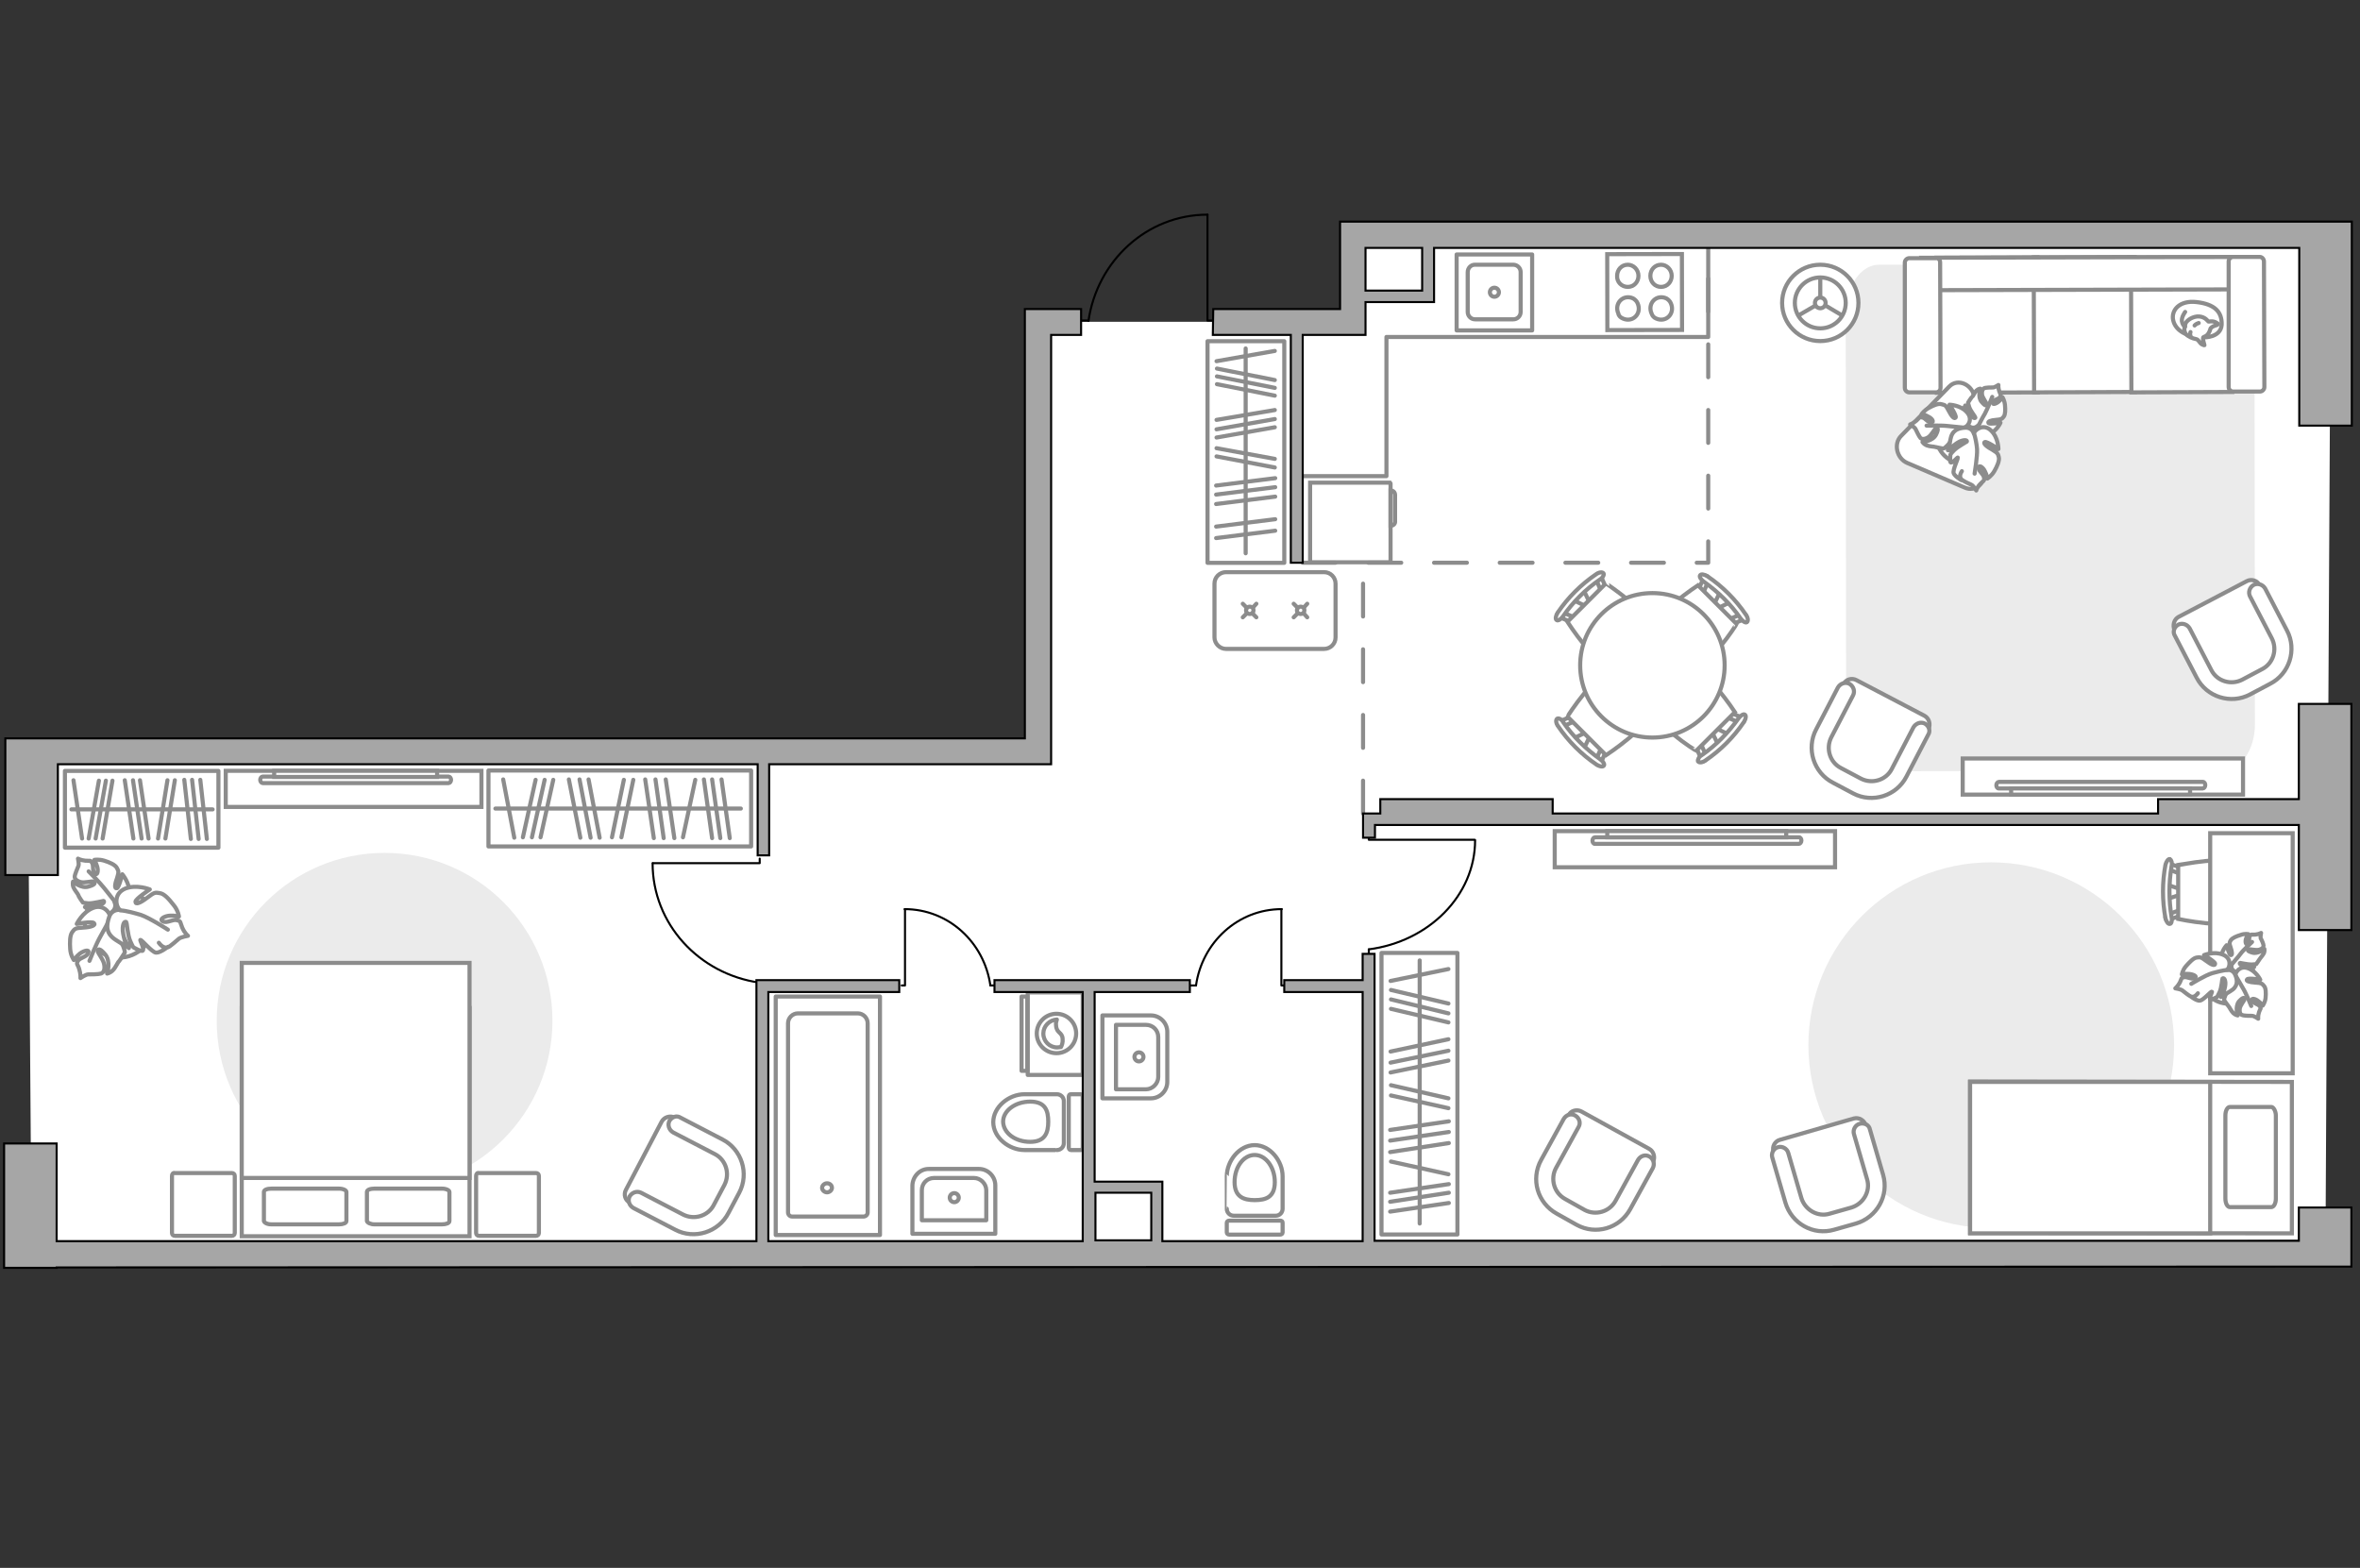 <?xml version="1.0" encoding="utf-8"?>
<!-- Generator: Adobe Illustrator 28.0.0, SVG Export Plug-In . SVG Version: 6.00 Build 0)  -->
<svg version="1.1" xmlns="http://www.w3.org/2000/svg" xmlns:xlink="http://www.w3.org/1999/xlink" x="0px" y="0px"
	 viewBox="0 0 575 382" style="enable-background:new 0 0 575 382;" xml:space="preserve">
<rect x="0" y="0" width="575" height="382" fill="#333333" stroke="none"/>
<style type="text/css">
	.st0{fill:#FFFFFF;}
	.st1{display:none;}
	.st2{display:inline;fill:none;stroke:#8C8C8C;stroke-linecap:round;stroke-linejoin:round;stroke-miterlimit:10;}
	.st3{fill:none;stroke:#000000;stroke-width:0.5;stroke-linecap:round;stroke-linejoin:round;stroke-miterlimit:10;}
	.st4{fill:none;stroke:#8C8C8C;stroke-linecap:round;stroke-linejoin:round;stroke-miterlimit:10;}
	.st5{fill:#FFFFFF;stroke:#8C8C8C;stroke-miterlimit:10;}
	.st6{fill:#FFFFFF;stroke:#8C8C8C;stroke-linecap:round;stroke-miterlimit:10;}
	.st7{fill:#EBEBEB;}
	.st8{fill:#FFFFFF;stroke:#8C8C8C;stroke-linecap:round;stroke-linejoin:round;stroke-miterlimit:10;}
	.st9{fill:none;stroke:#8C8C8C;stroke-linecap:round;stroke-linejoin:round;stroke-miterlimit:10;stroke-dasharray:8;}
	.st10{fill:#A6A6A6;stroke:#000000;stroke-width:0.5;stroke-miterlimit:10;}
</style>
<g id="bg_1_">
	<path class="st0" d="M298.1,78.4c0,0,29.8-1.5,30.5-0.4s1-6.2,1-6.2l18.4,0.3l0.3-14.3l219.6,0l-1.3,244.3L7.7,305.4L6.8,183.9
		l245.1-0.9l1-104.2l4-0.4L298.1,78.4z"/>
	<rect x="329.6" y="57.2" class="st0" width="27.7" height="20.9"/>
</g>
<g id="windows_1_" class="st1">
	<rect x="562.3" y="104.3" class="st2" width="8.4" height="22.8"/>
	<rect x="562.3" y="127.1" class="st2" width="8.4" height="43.2"/>
	<rect x="562.3" y="104.3" class="st2" width="4.2" height="22.8"/>
	<rect x="562.3" y="127.1" class="st2" width="4.2" height="43.2"/>
	<rect x="562.3" y="227.2" class="st2" width="8.4" height="22.8"/>
	<rect x="562.3" y="249.9" class="st2" width="8.4" height="43.5"/>
	<rect x="566.5" y="227.2" class="st2" width="4.2" height="22.8"/>
	<rect x="566.5" y="249.9" class="st2" width="4.2" height="43.5"/>
	<rect x="3.5" y="213.8" class="st2" width="8.4" height="22.8"/>
	<rect x="3.5" y="236.6" class="st2" width="8.4" height="41.2"/>
	<rect x="3.5" y="213.8" class="st2" width="4.2" height="22.8"/>
	<rect x="3.5" y="236.6" class="st2" width="4.2" height="41.2"/>
</g>
<g id="furniture_1_">
	<g id="Group_34_00000083069182584292166930000012117483221259652254_">
		<path id="Vector_158_00000097462407530029233370000016233524728564111543_" class="st3" d="M159.1,210.3h26v-1.1"/>
		<path id="Vector_159_00000058577437146246870960000009956873303249062842_" class="st3" d="M185,241.2v-1.8"/>
		<path id="Vector_160_00000067915933662197962610000013333710079276981897_" class="st3" d="M185,239.4c-14.7-2.1-26-14.3-26-29.1"
			/>
	</g>
	<g id="Group_34_00000005956249626211913830000001715326804416132756_">
		<path id="Vector_158_00000028300192047012415220000001253764748850127033_" class="st3" d="M359.3,204.6h-25.8l0-1"/>
		<path id="Vector_159_00000131347852874236114160000005002760354277502605_" class="st3" d="M333.5,232.9v-1.6"/>
		<path id="Vector_160_00000015325552417799885010000014463694523668757128_" class="st3" d="M333.5,231.3
			c14.6-1.9,25.9-13.1,25.9-26.6"/>
	</g>
	<g id="Group_34_00000176765076878434184640000013796817066246686364_">
		<path id="Vector_158_00000178887720073598420300000015602628608376440749_" class="st3" d="M312.2,221.5v18.6h0.8"/>
		<path id="Vector_159_00000031175939405290039800000013223882901916150925_" class="st3" d="M290.1,240.1h1.3"/>
		<path id="Vector_160_00000143606101405503265150000002373361171231564701_" class="st3" d="M291.4,240.1
			c1.5-10.5,10.2-18.6,20.9-18.6"/>
	</g>
	<g id="Group_34_00000001628876476655727290000008243719995713025925_">
		<path id="Vector_158_00000050629850237560609260000015895516086389461428_" class="st3" d="M220.5,221.5l0,18.6h-0.8"/>
		<path id="Vector_159_00000005962822600338755970000003044775302834065577_" class="st3" d="M242.6,240.1h-1.3"/>
		<path id="Vector_160_00000134951004644233882330000015730810253656779441_" class="st3" d="M241.3,240.1
			c-1.5-10.5-10.2-18.6-20.9-18.6"/>
	</g>
	<g>
		
			<rect x="276.5" y="100.8" transform="matrix(6.123234e-17 -1 1 6.123234e-17 193.409 413.629)" class="st4" width="54" height="18.7"/>
		<line class="st4" x1="296.3" y1="122.8" x2="310.7" y2="121"/>
		<line class="st4" x1="296.3" y1="128.3" x2="310.7" y2="126.5"/>
		<line class="st4" x1="296.3" y1="131.1" x2="310.7" y2="129.3"/>
		<line class="st4" x1="296.3" y1="120.5" x2="310.7" y2="118.7"/>
		<line class="st4" x1="296.5" y1="93.6" x2="310.6" y2="96.4"/>
		<line class="st4" x1="296.5" y1="91.7" x2="310.6" y2="94.5"/>
		<line class="st4" x1="296.5" y1="89.8" x2="310.6" y2="92.6"/>
		<line class="st4" x1="296.3" y1="118.3" x2="310.7" y2="116.5"/>
		<line class="st4" x1="296.4" y1="111.2" x2="310.6" y2="113.9"/>
		<line class="st4" x1="296.4" y1="109.2" x2="310.6" y2="111.8"/>
		<line class="st4" x1="296.4" y1="106.6" x2="310.6" y2="104.1"/>
		<line class="st4" x1="296.4" y1="102.3" x2="310.6" y2="99.9"/>
		<line class="st4" x1="296.4" y1="88" x2="310.6" y2="85.5"/>
		<line class="st4" x1="296.4" y1="104.6" x2="310.6" y2="102.1"/>
		<line class="st4" x1="303.5" y1="134.8" x2="303.5" y2="84.9"/>
	</g>
	<g>
		
			<rect x="311.6" y="257.2" transform="matrix(6.123234e-17 -1 1 6.123234e-17 79.392 612.372)" class="st4" width="68.6" height="18.5"/>
		<line class="st4" x1="338.7" y1="280.7" x2="353" y2="278.5"/>
		<line class="st4" x1="338.7" y1="290.6" x2="353" y2="288.5"/>
		<line class="st4" x1="338.7" y1="292.8" x2="353" y2="290.6"/>
		<line class="st4" x1="338.7" y1="295.2" x2="353" y2="293.1"/>
		<line class="st4" x1="338.7" y1="277.9" x2="353" y2="275.8"/>
		<line class="st4" x1="338.9" y1="245.8" x2="352.9" y2="249.1"/>
		<line class="st4" x1="338.9" y1="243.5" x2="352.9" y2="246.9"/>
		<line class="st4" x1="338.9" y1="241.2" x2="352.9" y2="244.5"/>
		<line class="st4" x1="338.7" y1="275.3" x2="353" y2="273.2"/>
		<line class="st4" x1="338.9" y1="266.9" x2="352.9" y2="270"/>
		<line class="st4" x1="338.9" y1="283" x2="352.9" y2="286.1"/>
		<line class="st4" x1="338.9" y1="264.4" x2="352.9" y2="267.6"/>
		<line class="st4" x1="338.8" y1="261.3" x2="352.9" y2="258.4"/>
		<line class="st4" x1="338.8" y1="256.2" x2="352.9" y2="253.2"/>
		<line class="st4" x1="338.8" y1="239" x2="352.9" y2="236.1"/>
		<line class="st4" x1="338.8" y1="258.9" x2="352.9" y2="256"/>
		<line class="st4" x1="345.9" y1="298.1" x2="345.9" y2="234"/>
	</g>
	<g>
		
			<rect x="119" y="187.8" transform="matrix(-1 -1.224647e-16 1.224647e-16 -1 302.01 394.025)" class="st4" width="64" height="18.5"/>
		<line class="st4" x1="164.3" y1="204.2" x2="162.2" y2="189.9"/>
		<line class="st4" x1="173.5" y1="204.2" x2="171.5" y2="189.9"/>
		<line class="st4" x1="175.5" y1="204.2" x2="173.5" y2="189.9"/>
		<line class="st4" x1="177.8" y1="204.2" x2="175.8" y2="189.9"/>
		<line class="st4" x1="161.7" y1="204.2" x2="159.7" y2="189.9"/>
		<line class="st4" x1="131.7" y1="204" x2="134.8" y2="190"/>
		<line class="st4" x1="129.6" y1="204" x2="132.7" y2="190"/>
		<line class="st4" x1="127.4" y1="204" x2="130.5" y2="190"/>
		<line class="st4" x1="159.3" y1="204.2" x2="157.2" y2="189.9"/>
		<line class="st4" x1="151.4" y1="204" x2="154.3" y2="190"/>
		<line class="st4" x1="166.4" y1="204" x2="169.4" y2="190"/>
		<line class="st4" x1="149.1" y1="204" x2="152" y2="190"/>
		<line class="st4" x1="146.1" y1="204.1" x2="143.4" y2="189.9"/>
		<line class="st4" x1="141.4" y1="204.1" x2="138.6" y2="189.9"/>
		<line class="st4" x1="125.3" y1="204.1" x2="122.6" y2="189.9"/>
		<line class="st4" x1="143.9" y1="204.1" x2="141.2" y2="189.9"/>
		<line class="st4" x1="180.5" y1="197" x2="120.7" y2="197"/>
	</g>
	<g>
		
			<rect x="15.8" y="187.9" transform="matrix(-1 1.166324e-10 -1.166324e-10 -1 69.019 394.423)" class="st4" width="37.4" height="18.7"/>
		<line class="st4" x1="50.4" y1="204.4" x2="48.8" y2="190"/>
		<line class="st4" x1="48.4" y1="204.4" x2="46.8" y2="190"/>
		<line class="st4" x1="25" y1="204.3" x2="27.4" y2="190.2"/>
		<line class="st4" x1="23.3" y1="204.3" x2="25.8" y2="190.2"/>
		<line class="st4" x1="21.6" y1="204.3" x2="24.1" y2="190.2"/>
		<line class="st4" x1="46.5" y1="204.4" x2="44.9" y2="190"/>
		<line class="st4" x1="40.3" y1="204.3" x2="42.6" y2="190.1"/>
		<line class="st4" x1="38.5" y1="204.3" x2="40.8" y2="190.1"/>
		<line class="st4" x1="36.2" y1="204.3" x2="34.1" y2="190.1"/>
		<line class="st4" x1="32.5" y1="204.3" x2="30.4" y2="190.1"/>
		<line class="st4" x1="20" y1="204.3" x2="17.9" y2="190.1"/>
		<line class="st4" x1="34.5" y1="204.3" x2="32.4" y2="190.1"/>
		<line class="st4" x1="51.8" y1="197.2" x2="17.4" y2="197.2"/>
	</g>
	<g>
		<path class="st5" d="M295.9,155.3v-13.1c0-1.6,1.3-2.8,2.8-2.8h23.9c1.6,0,2.8,1.3,2.8,2.8v13.1c0,1.6-1.3,2.8-2.8,2.8h-23.9
			C297.2,158.1,295.9,156.8,295.9,155.3z"/>
		<g>
			<g>
				<line class="st6" x1="318.5" y1="147.1" x2="317.6" y2="148.1"/>
				<circle class="st6" cx="316.9" cy="148.7" r="0.9"/>
				<line class="st6" x1="316.2" y1="149.4" x2="315.2" y2="150.4"/>
				<line class="st6" x1="315.2" y1="147.1" x2="316.2" y2="148.1"/>
				<line class="st6" x1="317.6" y1="149.4" x2="318.5" y2="150.4"/>
			</g>
			<g>
				<line class="st6" x1="306.1" y1="147.1" x2="305.2" y2="148.1"/>
				<circle class="st6" cx="304.5" cy="148.7" r="0.9"/>
				<line class="st6" x1="303.8" y1="149.4" x2="302.8" y2="150.4"/>
				<line class="st6" x1="302.8" y1="147.1" x2="303.8" y2="148.1"/>
				<line class="st6" x1="305.1" y1="149.4" x2="306.1" y2="150.4"/>
			</g>
		</g>
	</g>
	<path id="Vector_84_00000172403898228572568300000002920387663241222296_" class="st7" d="M457.7,64.5l83.6-0.1c4.4,0,8,5,8,11.3
		l0.1,100.8c0,6.3-3.6,11.3-8,11.3l-83.6,0.1c-4.4,0-8-5-8-11.3l-0.1-100.8C450,69.6,453.3,64.6,457.7,64.5z"/>
	<g>
		<circle class="st5" cx="443.5" cy="73.8" r="9.3"/>
		<circle class="st5" cx="443.5" cy="73.8" r="6.2"/>
		<circle class="st5" cx="443.5" cy="73.8" r="1.3"/>
		<path class="st5" d="M443.5,73.8"/>
		<line class="st5" x1="443.5" y1="72.5" x2="443.5" y2="67.6"/>
		<line class="st5" x1="444.7" y1="74.4" x2="448.9" y2="76.9"/>
		<line class="st5" x1="442.4" y1="74.4" x2="438.1" y2="76.9"/>
	</g>
	<g>
		<g>
			<path id="Vector_54_00000035498601987258300650000018150081871776173208_" class="st5" d="M471.8,62.8l24.6-0.1l0.1,32.9
				l-24.6,0.1L471.8,62.8z"/>
			<path id="Vector_55_00000011015984957287380620000009855815200314776712_" class="st5" d="M495.5,62.7l24.6-0.1l0.1,32.9
				l-24.6,0.1L495.5,62.7z"/>
			<path id="Vector_56_00000037656221931400359220000003124676612303712441_" class="st5" d="M519.2,62.7l24.6-0.1l0.1,32.9
				l-24.6,0.1L519.2,62.7z"/>
			<path id="Vector_57_00000061447177174289190010000015996299402007201949_" class="st5" d="M470.5,70.7l-2.3-7.9l79.1-0.2l0,7.9
				L470.5,70.7z"/>
			<path id="Vector_58_00000049913774387536598510000006585380016220328604_" class="st5" d="M472.7,63.9l0.1,30.6
				c0,0.6-0.5,1.1-1.1,1.1l-6.5,0c-0.6,0-1.1-0.5-1.1-1.1L464.1,64c0-0.6,0.5-1.1,1.1-1.1l6.5,0C472.2,62.8,472.7,63.3,472.7,63.9z"
				/>
			<path id="Vector_59_00000083090114107800763550000005961073672003296432_" class="st5" d="M551.6,63.7l0.1,30.6
				c0,0.6-0.5,1.1-1.1,1.1l-6.5,0c-0.6,0-1.1-0.5-1.1-1.1L543,63.7c0-0.6,0.5-1.1,1.1-1.1l6.5,0C551.1,62.6,551.6,63.1,551.6,63.7z"
				/>
			<g>
				<path class="st8" d="M537,82.2c0,0,4.1,0.1,4.3-3.1c0.1-3.2-1.8-5-6.1-5.5c-4.3-0.5-6.3,2.1-5.7,4.5
					C530.1,80.6,532.9,82.2,537,82.2z"/>
				<path class="st8" d="M538.6,80c0,0,0.4-0.5,1.2-0.7c0.8-0.2,0.6-0.4,0.6-0.4s-0.7-0.7-1.8-0.6c-0.6,0.1-0.6,0-0.6,0
					s-0.7-1.1-2.2-1.2c-1.4-0.1-3,0.9-3.3,1.7c-0.3,0.8-0.5,1.9,0.1,2.6c0.5,0.6,1.7,1.1,2.4,1.2c0.7,0.1,0.9,1,1.5,1.3
					c0.6,0.3,0.6,0.2,0.6,0.2s-0.5-1.6-0.3-1.9C537.1,81.9,538,82.1,538.6,80z"/>
				<path class="st8" d="M534.7,79.3c0,0,0.3-0.4,1-0.6"/>
				<path class="st8" d="M533.7,80.9c0,0-0.2,0.5,0,0.9"/>
				<path class="st4" d="M532.4,79.6c0,0-0.6-0.2-0.8-1.4c-0.1-1,0.8-2.2,0.8-2.2"/>
			</g>
		</g>
	</g>
	<path id="Vector_00000085217354450853655250000009939344829480308100_" class="st7" d="M134.6,248.7c0-22.6-18.3-40.9-40.9-40.9
		s-40.9,18.3-40.9,40.9s18.3,40.9,40.9,40.9S134.6,271.2,134.6,248.7z"/>
	<g>
		<path id="Vector_93_00000116221201340879653410000013263724567038849174_" class="st5" d="M117.3,187.8l-62.3,0v8.8h62.3V187.8z"
			/>
		<g>
			<g>
				<path class="st5" d="M109.3,189.2c0.3,0,0.6,0.4,0.6,0.8c0,0.4-0.3,0.8-0.6,0.8l-45.3,0c-0.3,0-0.6-0.4-0.6-0.8s0.3-0.8,0.6-0.8
					L109.3,189.2z"/>
				<rect x="66.8" y="187.8" class="st5" width="39.7" height="1.5"/>
			</g>
		</g>
	</g>
	<g>
		<path id="Vector_37_00000127766482612706394040000002641978675949052842_" class="st5" d="M161.2,273.3l-8.7,16.6
			c-0.6,1.1-0.2,2.6,1,3.1l11.5,6.1c4.2,2.2,9.4,0.6,11.6-3.6l2.9-5.5c2.2-4.2,0.6-9.4-3.6-11.6l-11.5-6.1
			C163.2,271.7,161.8,272.2,161.2,273.3z"/>
		<path id="Vector_38_00000026131253456326353490000012772157621693128845_" class="st5" d="M163.1,273.1c-0.5,1-0.1,2.2,0.9,2.8
			l10.2,5.3c2.7,1.4,3.7,4.8,2.3,7.5l-2.6,4.9c-1.4,2.7-4.8,3.7-7.5,2.3l-10.2-5.3c-1-0.5-2.2-0.1-2.8,0.9c-0.5,1-0.1,2.2,0.9,2.8
			l10.2,5.3c4.7,2.5,10.6,0.6,13-4.1l2.6-4.9c2.5-4.7,0.6-10.6-4.1-13l-10.2-5.3C164.9,271.7,163.7,272.1,163.1,273.1z"/>
	</g>
	<g>
		<g>
			<path id="Vector_98_00000102518799180262080860000006167710180620126098_" class="st5" d="M114.4,245.6H58.9v55.6h55.5V245.6z"/>
			<path id="Vector_99_00000148628507715384494180000018299553164474704261_" class="st5" d="M58.9,234.6h55.5V287H65.5h-6.6v-7.1
				L58.9,234.6z"/>
			<path id="Vector_100_00000065797213216183698510000005596974622932554374_" class="st4" d="M91.2,298.3h16.5c1,0,1.8-0.3,1.8-0.8
				v-7.1c0-0.4-0.8-0.8-1.8-0.8H91.2c-1,0-1.8,0.3-1.8,0.8v7.1C89.5,297.9,90.3,298.3,91.2,298.3z"/>
			<path id="Vector_101_00000103952033127570244730000000007113071481120440_" class="st4" d="M66.1,298.3h16.5c1,0,1.8-0.3,1.8-0.8
				v-7.1c0-0.4-0.8-0.8-1.8-0.8H66.1c-1,0-1.8,0.3-1.8,0.8v7.1C64.4,297.9,65.1,298.3,66.1,298.3z"/>
		</g>
		<path id="Vector_5_00000040544941695386155890000012011948139218719370_" class="st8" d="M41.9,286.5v13.9c0,0.4,0.3,0.7,0.7,0.7
			h13.9c0.4,0,0.7-0.3,0.7-0.7v-13.9c0-0.4-0.3-0.7-0.7-0.7H42.6C42.2,285.7,41.9,286,41.9,286.5z"/>
		<path id="Vector_5_00000119807091884180128450000001892145176406846101_" class="st8" d="M116,286.5v13.9c0,0.4,0.3,0.7,0.7,0.7
			h13.9c0.4,0,0.7-0.3,0.7-0.7v-13.9c0-0.4-0.3-0.7-0.7-0.7h-13.9C116.3,285.7,116,286,116,286.5z"/>
	</g>
	<g>
		<path id="Vector_60_00000152231972373055168010000008371918380086749832_" class="st5" d="M25.1,217.6c-4.1,2.2-5.6,7.3-3.4,11.3
			c2.2,4.1,7.3,5.6,11.3,3.4c4.1-2.2,5.6-7.3,3.4-11.3C34.3,216.9,29.2,215.4,25.1,217.6z"/>
		<path class="st8" d="M27.9,219.8c0,0,0.7,1.3-0.6,2.4s-2.7,1.7-4.6,0.3c-1.9-1.4-2-1.5-2-1.5s2.5,0.1,3.7-0.5c1.2-0.5,1-1,0.8-1
			c-0.1,0-2.4,0.6-3.6,0.6c-1.2-0.1-1.4-0.2-1.4-0.2s-1.1-1.5-1.1-1.8c-0.1-0.3-0.9-1.2-1.2-1.9c-0.3-0.8-0.1-1.4-0.1-1.4
			s2,1.8,3.8,1.2c1.8-0.5,1.6-1,1.2-1.2c-0.4-0.2-2.2,0.4-3.2,0.1c-1-0.3-1.4-0.8-1.4-1.3c0-0.5,0.7-2.1,0.9-2.6
			c0.2-0.5-0.1-1.8-0.1-1.8s0.7,0.4,1.8,0.5c1.2,0.1,1.2-0.2,1.6,0.5c0.5,0.7,0,2,0.7,2.6c0.6,0.7,0.9-0.6,0.6-1.6
			c-0.3-1-0.7-1.7-0.7-1.7s1.1-0.2,2.4,0.2s2.7,1,3.1,1.8s0.5,0.9,0,2.5c-0.6,1.6-0.6,2.6,0,2.4c0.5-0.2,1.3-3.4,1.3-3.4
			s1.8,2.1,1.7,4.4C31.3,219.9,29,220.3,27.9,219.8z"/>
		<path class="st4" d="M21.6,212.3c0,0,2.7,2.7,3.8,4.1c0.7,0.9,2.1,2.6,2.6,3.3c0.8,1,1.3,2.3,1.4,3.6"/>
		<path class="st8" d="M26.9,223.9c0,0,1.1-1.3,2.8-0.5c1.7,0.9,3.1,2.1,2.4,4.8c-0.7,2.6-0.7,2.8-0.7,2.8s-1.1-2.7-2.2-3.7
			c-1.1-1-1.5-0.6-1.5-0.4c0,0.1,1.8,2.3,2.3,3.6s0.4,1.6,0.4,1.6s-1.2,1.9-1.4,2.1c-0.3,0.2-0.8,1.5-1.5,2.2
			c-0.7,0.7-1.4,0.8-1.4,0.8s1-3-0.5-4.7c-1.4-1.7-1.8-1.2-1.8-0.8c0,0.5,1.5,2.2,1.6,3.4c0.2,1.2-0.2,1.9-0.8,2.1
			c-0.6,0.2-2.5,0.2-3.1,0.2s-1.9,0.9-1.9,0.9s0.1-0.9-0.3-2.2c-0.4-1.3-0.8-1.1-0.3-2c0.5-0.8,2.1-0.9,2.5-1.9c0.4-1-1-0.6-2,0.1
			c-0.9,0.7-1.5,1.6-1.5,1.6s-0.8-1.1-0.9-2.7c-0.1-1.6-0.1-3.3,0.5-4.1c0.6-0.8,0.7-1,2.7-1.1c2-0.1,3.1-0.6,2.6-1.1
			c-0.5-0.5-4.2,0.2-4.2,0.2s1.4-2.9,4-3.9C25.3,220.2,27,222.5,26.9,223.9z"/>
		<path class="st4" d="M21.8,234.1c0,0,1.6-4.1,2.7-6c0.7-1.2,1.9-3.5,2.4-4.4c0.7-1.3,1.9-2.4,3.2-3.2"/>
		<g>
			<path class="st8" d="M38.7,229.7c0.8,1.1,1.6,1.3,2.2,1.1c0.6-0.2,2.2-1.7,2.7-2.1s2.2-0.7,2.2-0.7s-0.8-0.6-1.4-2
				c-0.6-1.4-0.2-1.5-1.3-1.8c-1-0.3-2.4,0.8-3.4,0.3c-1-0.5,0.3-1.3,1.6-1.4c1.3-0.1,2.3,0.2,2.3,0.2s-0.2-1.5-1.3-2.8
				c-1.1-1.4-2.3-2.8-3.4-2.9c-1.1-0.2-1.3-0.2-3,1.1c-1.7,1.3-2.9,1.8-2.9,1c0-0.7,3.5-3,3.5-3s-3.2-1.3-6-0.2
				c-2.8,1.2-2.4,4.2-1.3,5.2c0,0-1.9-0.3-2.6,1.7c-0.7,2-0.9,4,1.6,5.6c2.5,1.6,2.7,1.7,2.7,1.7s-1.1-2.9-1-4.6
				c0.1-1.7,0.8-1.6,0.9-1.4c0.1,0.1,0.3,3.1,0.9,4.5c0.6,1.4,0.8,1.6,0.8,1.6s2,1.2,2.3,0.8c0.4-0.5-0.8-2.6-0.6-2.6
				c0.4,0,2.8,3,3.8,3.1c1,0.1,2.9-1.4,2.9-1.4"/>
			<path class="st4" d="M40.9,226.5c0,0-4.5-2.9-6.6-3.6c-1.4-0.4-3.4-1-5-1.1"/>
		</g>
	</g>
	<g>
		<path id="Vector_93_00000117639798826210476780000004931576549770589066_" class="st5" d="M478.2,193.6h68.3v-8.8l-68.3,0V193.6z"
			/>
		<g>
			<g>
				<path class="st5" d="M487,192.1c-0.4,0-0.6-0.4-0.6-0.8c0-0.4,0.3-0.8,0.6-0.8l49.7,0c0.4,0,0.6,0.4,0.6,0.8
					c0,0.4-0.3,0.8-0.6,0.8L487,192.1z"/>
				<rect x="490" y="192.1" class="st5" width="43.6" height="1.5"/>
			</g>
		</g>
	</g>
	<g>
		<g id="Group_2_00000008868671810149512620000015202959117996969638_">
			<g id="Group_3_00000175296905666480490420000008636728567195051709_">
				<path id="Vector_10_00000042705470624136478430000007111068475363020957_" class="st5" d="M421.6,146.7l-3.5,1.7l-0.7-0.7
					l1.7-3.5L421.6,146.7z"/>
			</g>
			<g id="Group_4_00000124136968169589426450000011293156134530984107_">
				<path id="Vector_11_00000165939925043878571870000009483208818236137609_" class="st5" d="M414.1,144.3
					c-0.2-0.2-0.3-0.6-0.2-0.8l1.3-3c0.1-0.3,0.5-0.3,0.8-0.1c0.3,0.2,0.5,0.7,0.4,0.8l-1.3,3c-0.1,0.3-0.5,0.3-0.8,0.1
					C414.1,144.4,414.1,144.3,414.1,144.3z"/>
			</g>
			<g id="Group_5_00000019647514220117566450000015656920536575471287_">
				<path id="Vector_12_00000079474474063953889350000017447864340797530524_" class="st5" d="M421.5,151.7
					c-0.1-0.1-0.1-0.1-0.1-0.1c-0.2-0.3-0.2-0.7,0.1-0.8l3-1.3c0.3-0.1,0.7,0.1,0.9,0.4c0.2,0.3,0.2,0.7-0.1,0.8l-3,1.3
					C422.1,152.1,421.8,152,421.5,151.7z"/>
			</g>
			<path id="Vector_13_00000140693568684826604350000001946167845508431010_" class="st5" d="M412.1,163.1c-3.3,0-9.4-6.1-9.4-9.4
				c0-3.9,11-11.1,11-11.1l9.4,9.4C423.2,152.1,416,163.1,412.1,163.1z"/>
			<path id="Vector_14_00000027573550017320166680000000610427576782582149_" class="st5" d="M424.1,150.7c-2.4-3.5-5.5-6.5-9-9
				c-0.7-0.5-1.1-1.2-0.9-1.5c0.2-0.4,1-0.3,1.8,0.2c3.7,2.5,6.9,5.7,9.4,9.4c0.5,0.7,0.6,1.5,0.2,1.8
				C425.3,151.8,424.6,151.4,424.1,150.7z"/>
		</g>
		<g id="Group_2_00000176748807934219598910000012672790717004060588_">
			<g id="Group_3_00000133500694674087040440000015071861175926925704_">
				<path id="Vector_10_00000027585036561951422740000015901438602721305734_" class="st5" d="M383.4,179.9l3.5-1.7l0.7,0.7
					l-1.7,3.5L383.4,179.9z"/>
			</g>
			<g id="Group_4_00000173126906760209089490000008999324680950142393_">
				<path id="Vector_11_00000091699185273330960740000010817356475149470105_" class="st5" d="M391,182.4c0.2,0.2,0.3,0.6,0.2,0.8
					l-1.3,3c-0.1,0.3-0.5,0.3-0.8,0.1c-0.3-0.2-0.5-0.7-0.4-0.8l1.3-3c0.1-0.3,0.5-0.3,0.8-0.1C390.9,182.3,390.9,182.3,391,182.4z"
					/>
			</g>
			<g id="Group_5_00000054967305259779999920000003065233419845439660_">
				<path id="Vector_12_00000073001738243585335250000014014693242486946189_" class="st5" d="M383.5,174.9c0.1,0.1,0.1,0.1,0.1,0.1
					c0.2,0.3,0.2,0.7-0.1,0.8l-3,1.3c-0.3,0.1-0.7-0.1-0.9-0.4c-0.2-0.3-0.2-0.7,0.1-0.8l3-1.3C382.9,174.6,383.3,174.7,383.5,174.9
					z"/>
			</g>
			<path id="Vector_13_00000003086538025731141020000001137047525407766422_" class="st5" d="M392.9,163.5c3.3,0,9.4,6.1,9.4,9.4
				c0,3.9-11,11.1-11,11.1l-9.4-9.4C381.9,174.5,389,163.5,392.9,163.5z"/>
			<path id="Vector_14_00000047740025206719934780000002411363984848688271_" class="st5" d="M380.9,176c2.4,3.5,5.5,6.5,9,9
				c0.7,0.5,1.1,1.2,0.9,1.5c-0.2,0.4-1,0.3-1.8-0.2c-3.7-2.5-6.9-5.7-9.4-9.4c-0.5-0.7-0.6-1.5-0.2-1.8
				C379.7,174.9,380.5,175.2,380.9,176z"/>
		</g>
		<g id="Group_2_00000131363099290215414370000009963178579532928679_">
			<g id="Group_3_00000057138743338081666740000007480657013976483467_">
				<path id="Vector_10_00000097489242915999497020000003686490178988810398_" class="st5" d="M418.6,181.4l-1.7-3.5l0.7-0.7
					l3.5,1.7L418.6,181.4z"/>
			</g>
			<g id="Group_4_00000010298102783188403560000016455364174076867229_">
				<path id="Vector_11_00000124125991921402100660000005730824167087429261_" class="st5" d="M421,173.9c0.2-0.2,0.6-0.3,0.8-0.2
					l3,1.3c0.3,0.1,0.3,0.5,0.1,0.8c-0.2,0.3-0.7,0.5-0.8,0.4l-3-1.3c-0.3-0.1-0.3-0.5-0.1-0.8C421,174,421,173.9,421,173.9z"/>
			</g>
			<g id="Group_5_00000026880170673723181260000015294162019651987103_">
				<path id="Vector_12_00000132047998314627456080000005612810068251119501_" class="st5" d="M413.6,181.4c0.1-0.1,0.1-0.1,0.1-0.1
					c0.3-0.2,0.7-0.2,0.8,0.1l1.3,3c0.1,0.3-0.1,0.7-0.4,0.9c-0.3,0.2-0.7,0.2-0.8-0.1l-1.3-3C413.3,182,413.3,181.6,413.6,181.4z"
					/>
			</g>
			<path id="Vector_13_00000080166309412747249910000001519709262007592637_" class="st5" d="M402.2,171.9c0-3.3,6.1-9.4,9.4-9.4
				c3.9,0,11.1,11,11.1,11l-9.4,9.4C413.2,183,402.2,175.9,402.2,171.9z"/>
			<path id="Vector_14_00000124880268644231012770000007594662600643736998_" class="st5" d="M414.6,184c3.5-2.4,6.5-5.5,9-9
				c0.5-0.7,1.2-1.1,1.5-0.9c0.4,0.2,0.3,1-0.2,1.8c-2.5,3.7-5.7,6.9-9.4,9.4c-0.7,0.5-1.5,0.6-1.8,0.2
				C413.6,185.1,413.9,184.4,414.6,184z"/>
		</g>
		<g id="Group_2_00000100341233821806396560000008259267557778780583_">
			<g id="Group_3_00000000933070938746673950000009177740385686712486_">
				<path id="Vector_10_00000004538639554210304000000015823748803256350128_" class="st5" d="M385.8,143.7l1.7,3.5l-0.7,0.7
					l-3.5-1.7L385.8,143.7z"/>
			</g>
			<g id="Group_4_00000106846830408815970860000002412193379957891238_">
				<path id="Vector_11_00000150801206986931945060000015531948807904771224_" class="st5" d="M383.4,151.3
					c-0.2,0.2-0.6,0.3-0.8,0.2l-3-1.3c-0.3-0.1-0.3-0.5-0.1-0.8c0.2-0.3,0.7-0.5,0.8-0.4l3,1.3c0.3,0.1,0.3,0.5,0.1,0.8
					C383.5,151.2,383.4,151.2,383.4,151.3z"/>
			</g>
			<g id="Group_5_00000021841148959320639850000002008176123081508285_">
				<path id="Vector_12_00000045594678515378330130000000919531054295587755_" class="st5" d="M390.9,143.8
					c-0.1,0.1-0.1,0.1-0.1,0.1c-0.3,0.2-0.7,0.2-0.8-0.1l-1.3-3c-0.1-0.3,0.1-0.7,0.4-0.9c0.3-0.2,0.7-0.2,0.8,0.1l1.3,3
					C391.2,143.2,391.1,143.6,390.9,143.8z"/>
			</g>
			<path id="Vector_13_00000003804787639592604500000014082991261076336820_" class="st5" d="M402.3,153.2c0,3.3-6.1,9.4-9.4,9.4
				c-3.9,0-11-11.1-11-11.1l9.4-9.4C391.2,142.2,402.3,149.3,402.3,153.2z"/>
			<path id="Vector_14_00000116209181799468279830000000585506898257400988_" class="st5" d="M389.8,141.2c-3.5,2.4-6.6,5.5-9,9
				c-0.5,0.7-1.2,1.1-1.5,0.9c-0.4-0.2-0.3-1,0.2-1.8c2.5-3.7,5.7-6.9,9.4-9.4c0.7-0.5,1.5-0.6,1.8-0.2
				C390.9,140,390.5,140.8,389.8,141.2z"/>
		</g>
		<g>
			<circle class="st5" cx="402.6" cy="162.1" r="17.6"/>
		</g>
	</g>
	<path id="Vector_00000177442246840359067950000002770287809668513453_" class="st7" d="M485.2,299.2c24.6,0,44.5-20,44.5-44.6
		c0-24.6-20-44.5-44.6-44.5s-44.5,20-44.5,44.6C440.7,279.3,460.6,299.2,485.2,299.2z"/>
	<g>
		<path id="Vector_93_00000091694144297284626330000003412625714573263547_" class="st5" d="M447.1,202.5l-68.3,0v8.8h68.3V202.5z"
			/>
		<g>
			<g>
				<path class="st5" d="M438.3,204c0.4,0,0.6,0.4,0.6,0.8c0,0.4-0.3,0.8-0.6,0.8l-49.7,0c-0.4,0-0.6-0.4-0.6-0.8
					c0-0.4,0.3-0.8,0.6-0.8L438.3,204z"/>
				<rect x="391.6" y="202.5" class="st5" width="43.6" height="1.5"/>
			</g>
		</g>
	</g>
	<g>
		<path id="Vector_37_00000103962972717869546890000017944915746232826779_" class="st5" d="M401.8,279.9l-16.5-9.1
			c-1.1-0.6-2.6-0.2-3.1,0.9l-6.3,11.4c-2.3,4.1-0.8,9.4,3.4,11.7l5.5,3c4.1,2.3,9.4,0.8,11.7-3.4l6.3-11.4
			C403.3,281.9,402.9,280.5,401.8,279.9z"/>
		<path id="Vector_38_00000168101811368870084120000010565485644268696217_" class="st5" d="M401.9,281.8c-1-0.6-2.2-0.2-2.8,0.8
			l-5.5,10c-1.5,2.7-4.9,3.6-7.5,2.2l-4.8-2.7c-2.7-1.5-3.6-4.9-2.2-7.5l5.5-10c0.6-1,0.2-2.2-0.8-2.8c-1-0.6-2.2-0.2-2.8,0.8
			l-5.5,10c-2.6,4.7-0.9,10.5,3.8,13.1l4.8,2.7c4.7,2.6,10.5,0.9,13.1-3.8l5.5-10C403.2,283.6,402.9,282.4,401.9,281.8z"/>
	</g>
	<g>
		<path id="Vector_37_00000115502945758003293510000010809661041583234444_" class="st5" d="M451.7,272.5l-18,5.2
			c-1.2,0.3-2,1.6-1.6,2.9l3.6,12.5c1.3,4.6,6.1,7.2,10.6,5.9l6-1.7c4.6-1.3,7.2-6.1,5.9-10.6l-3.6-12.5
			C454.2,272.9,452.9,272.2,451.7,272.5z"/>
		<path id="Vector_38_00000013179354387657169870000005851071400776283838_" class="st5" d="M453.1,273.8c-1.1,0.3-1.7,1.5-1.4,2.5
			l3.2,11c0.9,2.9-0.9,6-3.8,6.9l-5.3,1.5c-2.9,0.9-6-0.9-6.9-3.8l-3.2-11c-0.3-1.1-1.5-1.7-2.5-1.4c-1.1,0.3-1.7,1.5-1.4,2.5
			l3.2,11c1.5,5.1,6.8,8.1,11.9,6.6l5.3-1.5c5.1-1.5,8.1-6.8,6.6-11.9l-3.2-11C455.4,274.1,454.3,273.5,453.1,273.8z"/>
	</g>
	<g>
		<g id="Group_10_00000033336188076395081100000008968746558707291801_">
			<g id="Group_11_00000049912766587249743480000007519466181515209088_">
				<path id="Vector_20_00000014598119603337754120000004430942187564467627_" class="st5" d="M528.1,215.6l3.7,1.2l0,1l-3.7,1.2
					L528.1,215.6z"/>
			</g>
			<g id="Group_12_00000044164898619955791650000013051919610016112522_">
				<path id="Vector_21_00000123423144029112964950000007586458254596628107_" class="st5" d="M531.6,222.4c0,0.3-0.2,0.6-0.4,0.7
					l-3,1.1c-0.3,0.1-0.5-0.1-0.6-0.5c-0.1-0.4,0.1-0.8,0.3-0.8l3-1.1c0.3-0.1,0.5,0.1,0.6,0.5C531.6,222.3,531.6,222.4,531.6,222.4
					z"/>
			</g>
			<g id="Group_13_00000117669364673882931700000016147752451600447399_">
				<path id="Vector_22_00000098201448777369627640000007531066898945963956_" class="st5" d="M531.6,212.1c0,0.1,0,0.1,0,0.2
					c-0.1,0.4-0.3,0.6-0.6,0.5l-3-1.1c-0.3-0.1-0.4-0.5-0.3-0.9c0.1-0.4,0.3-0.6,0.6-0.5l3,1.1C531.4,211.5,531.6,211.7,531.6,212.1
					z"/>
			</g>
			<path id="Vector_23_00000124872492630689567240000011825156855609662112_" class="st5" d="M546,210.8c2.3,2.3,2.3,10.8,0,13.1
				c-2.7,2.7-15.3,0-15.3,0l0-13.1C530.8,210.8,543.3,208.1,546,210.8z"/>
			<path id="Vector_24_00000011021253604478264170000005202094668657071488_" class="st5" d="M529.1,211c-0.7,4.1-0.7,8.3,0,12.5
				c0.2,0.8-0.1,1.6-0.4,1.6c-0.4,0.1-0.9-0.5-1.1-1.4c-0.8-4.3-0.8-8.7,0-13c0.2-0.8,0.7-1.5,1.1-1.4
				C529,209.5,529.3,210.2,529.1,211z"/>
		</g>
		<path id="Vector_36_00000126324722665753195020000014083353108532538020_" class="st5" d="M538.5,261.5l0-58.5l20.1,0l0,47.3
			l0,11.2L538.5,261.5z"/>
	</g>
	<g>
		<g>
			<path id="Vector_2_00000013902270446855224130000009881030870945664648_" class="st5" d="M480,300.4l0-36.9l78.4,0.1l0,36.9
				L480,300.4z"/>
			<path id="Vector_3_00000045601021629892286070000014568073018841743293_" class="st5" d="M480,263.6l0,36.9l58.5,0l0-32.5l0-4.4
				l-7.9,0L480,263.6z"/>
			<path id="Vector_4_00000154384300451924321990000010102053220117704360_" class="st4" d="M554.5,271.8l0,20.2
				c0,1.2-0.5,2.1-1.1,2.1l-10.1,0c-0.6,0-1.1-0.9-1.1-2.1l0-20.2c0-1.2,0.5-2.1,1.1-2.1l10.1,0
				C553.9,269.7,554.5,270.7,554.5,271.8z"/>
		</g>
	</g>
	<g>
		<path id="Vector_60_00000180362083679214083170000001534987605531707046_" class="st5" d="M546,233.3c3.1,1.6,4.3,5.2,2.6,8.1
			c-1.7,2.9-5.6,4-8.7,2.4c-3.1-1.6-4.3-5.2-2.6-8.1C538.9,232.8,542.8,231.7,546,233.3z"/>
		<path class="st8" d="M543.8,234.8c0,0-0.5,1,0.4,1.7s2.1,1.2,3.5,0.2c1.4-1,1.5-1.1,1.5-1.1s-1.9,0-2.8-0.3
			c-0.9-0.4-0.7-0.7-0.6-0.7c0.1,0,1.8,0.4,2.8,0.4c0.9-0.1,1.1-0.1,1.1-0.1s0.8-1.1,0.9-1.3c0.1-0.2,0.7-0.8,1-1.4
			c0.2-0.5,0.1-1,0.1-1s-1.6,1.3-2.9,0.9c-1.4-0.4-1.2-0.7-0.9-0.8c0.3-0.1,1.7,0.3,2.5,0.1c0.8-0.2,1.1-0.6,1.1-1
			c0-0.4-0.5-1.5-0.7-1.8c-0.1-0.4,0.1-1.3,0.1-1.3s-0.5,0.3-1.4,0.4c-0.9,0.1-0.9-0.2-1.3,0.3c-0.4,0.5,0,1.4-0.5,1.9
			c-0.5,0.5-0.7-0.4-0.5-1.1c0.2-0.7,0.6-1.2,0.6-1.2s-0.9-0.2-1.9,0.2c-1,0.3-2,0.7-2.4,1.3c-0.3,0.5-0.4,0.7,0,1.8
			c0.4,1.1,0.4,1.9,0,1.8c-0.4-0.1-1-2.4-1-2.4s-1.4,1.5-1.3,3.2C541.2,234.9,543,235.2,543.8,234.8z"/>
		<path class="st4" d="M548.7,229.5c0,0-2.1,1.9-2.9,3c-0.5,0.7-1.6,1.9-2,2.4c-0.6,0.7-1,1.6-1.1,2.6"/>
		<path class="st8" d="M544.6,237.8c0,0-0.8-1-2.2-0.3c-1.3,0.6-2.4,1.5-1.9,3.4c0.5,1.9,0.6,2,0.6,2s0.8-1.9,1.7-2.7
			c0.9-0.7,1.2-0.4,1.1-0.3c0,0.1-1.4,1.6-1.7,2.6c-0.4,1-0.3,1.2-0.3,1.2s0.9,1.3,1.1,1.5c0.2,0.2,0.6,1.1,1.1,1.6
			c0.5,0.5,1.1,0.6,1.1,0.6s-0.7-2.1,0.3-3.4c1.1-1.2,1.4-0.9,1.4-0.6c0,0.3-1.1,1.5-1.2,2.4c-0.1,0.9,0.2,1.4,0.6,1.5
			c0.4,0.2,1.9,0.2,2.4,0.2s1.5,0.7,1.5,0.7s-0.1-0.7,0.2-1.6c0.3-0.9,0.6-0.8,0.2-1.4c-0.4-0.6-1.6-0.7-1.9-1.4
			c-0.3-0.7,0.8-0.5,1.5,0.1c0.7,0.5,1.1,1.1,1.1,1.1s0.6-0.8,0.7-1.9c0.1-1.1,0.1-2.4-0.4-2.9c-0.5-0.6-0.6-0.7-2.1-0.8
			c-1.5-0.1-2.4-0.4-2-0.8c0.4-0.4,3.2,0.1,3.2,0.1s-1-2.1-3-2.8C545.8,235.2,544.6,236.8,544.6,237.8z"/>
		<path class="st4" d="M548.5,245.1c0,0-1.2-3-2-4.3c-0.5-0.8-1.4-2.5-1.8-3.1c-0.6-1-1.4-1.7-2.4-2.3"/>
		<g>
			<path class="st8" d="M535.5,242c-0.6,0.8-1.2,1-1.7,0.8c-0.5-0.2-1.7-1.2-2.1-1.5s-1.7-0.5-1.7-0.5s0.6-0.5,1.1-1.4
				c0.5-1,0.2-1.1,1-1.3c0.8-0.2,1.8,0.6,2.6,0.2c0.8-0.4-0.3-0.9-1.3-1c-1-0.1-1.8,0.1-1.8,0.1s0.2-1.1,1-2s1.8-2,2.6-2.1
				c0.8-0.1,1-0.2,2.3,0.8s2.2,1.3,2.2,0.7c0-0.5-2.7-2.1-2.7-2.1s2.5-1,4.6-0.1c2.1,0.8,1.8,3,1,3.7c0,0,1.4-0.2,2,1.2
				c0.6,1.4,0.7,2.9-1.2,4c-1.9,1.2-2,1.2-2,1.2s0.9-2.1,0.8-3.3c-0.1-1.2-0.6-1.1-0.7-1c-0.1,0.1-0.2,2.2-0.7,3.3
				c-0.5,1-0.6,1.2-0.6,1.2s-1.5,0.8-1.7,0.6c-0.3-0.4,0.6-1.9,0.4-1.9c-0.3,0-2.1,2.1-2.9,2.2c-0.8,0.1-2.2-1-2.2-1"/>
			<path class="st4" d="M533.9,239.7c0,0,3.4-2.1,5.1-2.6c1.1-0.3,2.6-0.7,3.8-0.8"/>
		</g>
	</g>
	<g>
		<path id="Vector_8_00000104695137800158982540000016773233841871703432_" class="st5" d="M338.8,117.8l0,19.1
			c0,0.1-0.1,0.1-0.1,0.1l-19.5,0l0-19.4l19.5,0C338.8,117.7,338.8,117.8,338.8,117.8z"/>
		<path id="Vector_9_00000110445375778164538630000013486751764651396995_" class="st5" d="M338.8,128.1l0-8.6
			c0.7,0,1.1,0.5,1.1,1.1l0,6.3C340,127.6,339.5,128.1,338.8,128.1z"/>
	</g>
	<path class="st8" d="M464.7,112.8l14,6c2.5,1.1,5-0.9,4.7-3.8l-2.3-18c-0.4-3.3-4.1-5-6.2-2.8l-11.7,12
		C461.3,108.1,462.1,111.7,464.7,112.8z"/>
	<g>
		<path id="Vector_60_00000105424687569881713330000008231631354917896348_" class="st5" d="M482.6,101c-2.9-2.3-7.1-1.8-9.4,1.1
			c-2.3,2.9-1.8,7.1,1.1,9.4c2.9,2.3,7.1,1.8,9.4-1.1C486,107.5,485.5,103.3,482.6,101z"/>
		<path class="st8" d="M481.9,103.7c0,0-0.8,0.9-1.9,0.3c-1.2-0.6-2.1-1.5-1.7-3.3c0.4-1.8,0.5-1.9,0.5-1.9s0.7,1.8,1.5,2.6
			c0.8,0.7,1,0.4,1,0.3c0-0.1-1.2-1.6-1.5-2.5s-0.3-1.1-0.3-1.1s0.8-1.3,1-1.4c0.2-0.1,0.6-1.1,1-1.5c0.5-0.5,1-0.5,1-0.5
			s-0.7,2.1,0.3,3.2c1,1.2,1.2,0.9,1.2,0.5c0-0.3-1-1.5-1.1-2.3c-0.1-0.9,0.2-1.3,0.5-1.5c0.4-0.2,1.7-0.2,2.2-0.2
			c0.4,0,1.3-0.6,1.3-0.6s-0.1,0.6,0.2,1.5c0.3,0.9,0.5,0.8,0.2,1.4c-0.3,0.6-1.5,0.6-1.7,1.3c-0.3,0.7,0.7,0.4,1.3-0.1
			c0.6-0.5,1-1.1,1-1.1s0.5,0.8,0.6,1.9c0.1,1.1,0.1,2.3-0.3,2.8c-0.4,0.5-0.5,0.7-1.9,0.8c-1.3,0.1-2.1,0.4-1.8,0.8
			c0.3,0.3,2.9-0.1,2.9-0.1s-0.9,2-2.7,2.7C482.9,106.3,481.8,104.7,481.9,103.7z"/>
		<path class="st4" d="M485.4,96.7c0,0-1.1,2.8-1.8,4.1c-0.5,0.8-1.3,2.4-1.6,3c-0.5,0.9-1.3,1.7-2.2,2.2"/>
		<path class="st8" d="M478.5,104.2c0,0,1.3,0.4,1.2,1.9c-0.1,1.5-0.6,2.9-2.8,3.3c-2.2,0.4-2.3,0.3-2.3,0.3s1.6-1.6,2-2.8
			c0.4-1.2-0.1-1.3-0.2-1.2c-0.1,0.1-1.1,2-1.9,2.8c-0.8,0.8-1,0.8-1,0.8s-1.7-0.3-2-0.4c-0.2-0.1-1.4-0.1-2.1-0.4
			c-0.7-0.3-1-0.8-1-0.8s2.5-0.2,3.3-1.8c0.8-1.6,0.3-1.7,0-1.6c-0.3,0.1-1.1,1.8-2,2.3s-1.5,0.4-1.8,0.1c-0.3-0.3-1-1.8-1.2-2.2
			c-0.2-0.4-1.3-1.1-1.3-1.1s0.7-0.2,1.5-0.9c0.8-0.7,0.6-0.9,1.4-0.8s1.4,1.3,2.2,1.2c0.9,0,0.2-1-0.7-1.4
			c-0.8-0.5-1.6-0.6-1.6-0.6s0.6-0.9,1.7-1.5c1.1-0.6,2.4-1.2,3.2-0.9c0.8,0.2,1,0.2,1.7,1.6c0.7,1.4,1.4,2.1,1.7,1.6
			c0.2-0.5-1.5-3.1-1.5-3.1s2.6,0.1,4.1,1.7C480.8,102,479.6,103.9,478.5,104.2z"/>
		<path class="st4" d="M469.4,103.7c0,0,3.6-0.1,5.2,0.1c1.1,0.1,3.1,0.3,4,0.4c1.2,0.1,2.4,0.6,3.4,1.3"/>
		<g>
			<path class="st8" d="M478,114.8c-0.6,0.9-0.5,1.6-0.1,2c0.4,0.4,1.9,1.1,2.4,1.3c0.5,0.2,1.2,1.4,1.2,1.4s0.2-0.8,1-1.6
				c0.8-0.9,1-0.6,0.9-1.5s-1.3-1.5-1.3-2.4c0-0.9,1.1-0.1,1.5,0.8c0.5,0.9,0.6,1.8,0.6,1.8s1-0.6,1.7-1.8c0.7-1.2,1.3-2.6,1.1-3.4
				c-0.2-0.8-0.2-1-1.7-1.9c-1.5-0.8-2.2-1.6-1.7-1.8c0.5-0.2,3.3,1.7,3.3,1.7s0-2.8-1.8-4.5c-1.7-1.7-3.8-0.4-4.2,0.7
				c0,0-0.4-1.5-2.1-1.4c-1.7,0.1-3.2,0.6-3.6,2.9c-0.4,2.3-0.4,2.5-0.4,2.5s1.8-1.8,3.1-2.2c1.3-0.4,1.4,0.1,1.3,0.2
				c-0.1,0.1-2.2,1.2-3.1,2.1c-0.9,0.9-0.9,1.1-0.9,1.1s-0.2,1.8,0.1,1.9c0.5,0.1,1.7-1.4,1.7-1.2c0.1,0.3-1.3,3-1,3.8
				c0.3,0.8,1.9,1.7,1.9,1.7"/>
			<path class="st4" d="M481.1,115.4c0,0,0.7-4.2,0.6-6c-0.1-1.2-0.4-2.8-0.8-4"/>
		</g>
	</g>
	<g>
		<path id="Vector_37_00000131331192283853391020000008275585597904170427_" class="st5" d="M530.8,150.3l16.6-8.7
			c1.1-0.6,2.6-0.2,3.1,1l6.1,11.5c2.2,4.2,0.6,9.4-3.6,11.6l-5.5,2.9c-4.2,2.2-9.4,0.6-11.6-3.6l-6.1-11.5
			C529.3,152.3,529.7,150.9,530.8,150.3z"/>
		<path id="Vector_38_00000063609389370089026020000018136994129963111568_" class="st5" d="M530.7,152.2c1-0.5,2.2-0.1,2.8,0.9
			l5.3,10.2c1.4,2.7,4.8,3.7,7.5,2.3l4.9-2.6c2.7-1.4,3.7-4.8,2.3-7.5l-5.3-10.2c-0.5-1-0.1-2.2,0.9-2.8c1-0.5,2.2-0.1,2.8,0.9
			l5.3,10.2c2.5,4.7,0.6,10.6-4.1,13l-4.9,2.6c-4.7,2.5-10.6,0.6-13-4.1l-5.3-10.2C529.3,154,529.7,152.8,530.7,152.2z"/>
	</g>
	<g>
		<path id="Vector_37_00000124859497043398935960000009046515883875308928_" class="st5" d="M468.9,174.4l-16.6-8.7
			c-1.1-0.6-2.6-0.2-3.1,1l-6.1,11.5c-2.2,4.2-0.6,9.4,3.6,11.6l5.5,2.9c4.2,2.2,9.4,0.6,11.6-3.6l6.1-11.5
			C470.4,176.4,470,175,468.9,174.4z"/>
		<path id="Vector_38_00000070079338318737933210000012617206231671704477_" class="st5" d="M469,176.3c-1-0.5-2.2-0.1-2.8,0.9
			l-5.3,10.2c-1.4,2.7-4.8,3.7-7.5,2.3l-4.9-2.6c-2.7-1.4-3.7-4.8-2.3-7.5l5.3-10.2c0.5-1,0.1-2.2-0.9-2.8c-1-0.5-2.2-0.1-2.8,0.9
			l-5.3,10.2c-2.5,4.7-0.6,10.6,4.1,13l4.9,2.6c4.7,2.5,10.6,0.6,13-4.1l5.3-10.2C470.4,178.1,470,176.9,469,176.3z"/>
	</g>
	<polyline class="st4" points="416.2,60.4 416.2,82.1 337.8,82.1 337.8,116 317.4,116 	"/>
</g>
<g id="plan">
	<g id="Group_34_00000028321564420200383530000009366198107869559484_">
		<path id="Vector_158_00000174600489459603444310000002707075239802799269_" class="st3" d="M294.2,52.3l0,25.8h1.1"/>
		<path id="Vector_159_00000119116447802276319080000006928267382353766565_" class="st3" d="M263.4,78.1h1.8"/>
		<path id="Vector_160_00000080906287249193911740000016377410494796987265_" class="st3" d="M265.2,78.2
			c2.1-14.6,14.2-25.9,29-25.9"/>
	</g>
	<g>
		<rect x="354.9" y="62" class="st4" width="18.4" height="18.5"/>
		<path class="st4" d="M357.6,70.7l0-4.4c0-1,0.8-1.8,1.7-1.8l9.4,0c1,0,1.8,0.8,1.8,1.8l0,9.7c0,1-0.8,1.8-1.8,1.8l-9.3,0
			c-1,0-1.8-0.8-1.8-1.8v-0.7l0-7"/>
		<path class="st4" d="M363,71.2c0-0.6,0.5-1.1,1.1-1.1c0.6,0,1.1,0.5,1.1,1.1c0,0.6-0.5,1.1-1.1,1.1C363.5,72.3,363,71.8,363,71.2z
			"/>
	</g>
	<g>
		<g>
			<g>
				<rect x="189" y="242.8" class="st4" width="25.4" height="58.1"/>
			</g>
		</g>
		<path class="st4" d="M201.5,290.5c0.6,0,1.2-0.5,1.2-1.1c0-0.6-0.5-1.1-1.2-1.1c-0.6,0-1.2,0.5-1.2,1.1
			C200.3,290,200.9,290.5,201.5,290.5z"/>
		<path class="st4" d="M211.4,249.3l0,46.1c0,0.6-0.5,1-1,1l-17.4,0c-0.6,0-1-0.5-1-1l0-46.1c0-1.3,1.1-2.4,2.4-2.4l14.6,0
			C210.3,246.9,211.4,248,211.4,249.3z"/>
	</g>
	<g>
		<path class="st4" d="M298.9,286.6c0-3.7,3-7.6,6.8-7.6c3.7,0,6.8,3.8,6.8,7.6c0,0.1,0,7.9,0,7.9c0,0.9-0.7,1.7-1.7,1.7l-10.2,0
			c-0.9,0-1.7-0.7-1.7-1.7C298.9,294.5,298.9,286.7,298.9,286.6z"/>
		<path class="st4" d="M300.8,288c0,3.6,2.2,4.4,4.9,4.4c2.7,0,4.9-0.7,4.9-4.4c0-3.6-2.2-6.6-4.9-6.6
			C303,281.4,300.8,284.3,300.8,288z"/>
		<path class="st4" d="M299.5,300.8l12.4,0c0.3,0,0.6-0.2,0.6-0.5l0-2.4c0-0.3-0.2-0.5-0.6-0.5l-12.4,0c-0.3,0-0.6,0.2-0.6,0.5
			l0,2.4C298.9,300.6,299.2,300.8,299.5,300.8z"/>
	</g>
	<g>
		<path class="st4" d="M249.6,280.2c-3.7,0-7.6-3-7.6-6.8c0-3.7,3.8-6.8,7.6-6.8c0.1,0,7.9,0,7.9,0c0.9,0,1.7,0.7,1.7,1.7l0,10.2
			c0,0.9-0.7,1.7-1.7,1.7C257.6,280.2,249.7,280.2,249.6,280.2z"/>
		<path class="st4" d="M251,278.2c3.6,0,4.4-2.2,4.4-4.9c0-2.7-0.7-4.9-4.4-4.9c-3.6,0-6.6,2.2-6.6,4.9
			C244.5,276.1,247.4,278.2,251,278.2z"/>
		<path class="st4" d="M263.8,279.6l0-12.4c0-0.3-0.2-0.6-0.5-0.6l-2.4,0c-0.3,0-0.5,0.2-0.5,0.6l0,12.4c0,0.3,0.2,0.6,0.5,0.6
			l2.4,0C263.6,280.2,263.8,279.8,263.8,279.6z"/>
	</g>
	<g>
		<g>
			<g>
				<path class="st4" d="M284.4,251.4l0,12.2c0,2.2-1.8,4-4,4l-11.8,0l0-20.2l11.8,0C282.6,247.4,284.4,249.2,284.4,251.4z"/>
				<path class="st4" d="M271.9,257.1l0-7.4l7.3,0c1.7,0,3,1.3,3,3l0,9.7c0,1.6-1.4,3-3,3l-7.3,0l0-10.2"/>
			</g>
			<path class="st4" d="M276.4,257.5c0-0.6,0.5-1.1,1.1-1.1c0.6,0,1.1,0.5,1.1,1.1c0,0.6-0.5,1.1-1.1,1.1
				C276.9,258.6,276.4,258.1,276.4,257.5z"/>
		</g>
	</g>
	<g>
		<g>
			<g>
				<path class="st4" d="M226.3,284.8l12.2,0c2.2,0,4,1.8,4,4l0,11.8l-20.2,0l0-11.8C222.4,286.6,224.1,284.8,226.3,284.8z"/>
				<path class="st4" d="M232,297.3l-7.4,0l0-7.3c0-1.7,1.3-3,3-3l9.7,0c1.6,0,3,1.4,3,3l0,7.3l-10.2,0"/>
			</g>
			<path class="st4" d="M232.5,292.9c-0.6,0-1.1-0.5-1.1-1.1c0-0.6,0.5-1.1,1.1-1.1c0.6,0,1.1,0.5,1.1,1.1
				C233.6,292.4,233.1,292.9,232.5,292.9z"/>
		</g>
	</g>
	<g>
		<g>
			<g>
				<path class="st4" d="M250.4,261.9l0-20.1l13.4,0l0,20.1L250.4,261.9z"/>
			</g>
			<rect x="248.9" y="242.8" class="st4" width="1.4" height="18.1"/>
		</g>
		<g>
			<circle class="st4" cx="257.4" cy="251.8" r="4.8"/>
			<path class="st4" d="M258.9,253.1c-0.1-1.7-1.5-1.3-1.6-3.3c-0.1-0.6,0.1-1,0.2-1.4c-1.8,0.1-3.3,1.6-3.3,3.4
				c0,1.9,1.5,3.4,3.4,3.4c0.3,0,0.6-0.1,0.9-0.1C258.7,254.7,259,254,258.9,253.1z"/>
		</g>
	</g>
	<polyline class="st9" points="317.4,137.1 416.2,137.1 416.2,61 	"/>
	<line class="st9" x1="332.1" y1="198.2" x2="332.1" y2="137.1"/>
	<g>
		<path class="st10" d="M295.5,81.6l19,0l0,55.5l2.9,0l0-55.5l15.3,0v0h0l0-8l13.8,0v0l2.9,0l0-13.2l210.8,0l0,43.3l12.8,0l0-49.7
			l-6.9,0v0l-233.2,0v0l-6.4,0l0,21.3l-30.9,0L295.5,81.6z M346.5,60.4l0,10.4l-13.8,0l0-10.4L346.5,60.4z"/>
		<polygon class="st10" points="560.1,194.7 525.8,194.7 525.8,198.2 378.3,198.2 378.3,194.7 336.3,194.7 336.3,198.2 332.1,198.2 
			332.1,201 332.1,201 332.1,204.1 335,204.1 335,201 336.3,201 336.3,201 378.3,201 378.3,201 525.8,201 525.8,201 560.1,201 
			560.1,226.6 572.9,226.6 572.9,171.5 560.1,171.5 		"/>
		<path class="st10" d="M560.1,308.6l12.8,0l0-14.4l-12.8,0l0,8.1l-225.2,0l0-69.9l-2.9,0v6.4l-19.1,0v2.9l19.1,0l0,60.7l-48.8,0
			l0-14.5h-2.9v0l-13.6,0l0-46.2l23.2,0l0-2.9l-24,0v0l-23.6,0v2.9l21.5,0l0,60.7l-76.6,0l0-60.7l31.9,0v-2.9l-31.9,0v0l-2.9,0
			l0,63.6l-170.5,0l0-23.8l-12.8,0l0,23.8l0,0v0.3l0,6.2l12.8,0v-0.1L560.1,308.6L560.1,308.6z M266.9,290.6l13.6,0l0,11.6l-13.6,0
			L266.9,290.6z"/>
		<polygon class="st10" points="14.1,186.2 184.6,186.2 184.6,208.4 187.4,208.4 187.4,186.2 249.7,186.2 249.7,186.2 256.1,186.2 
			256.1,81.6 263.4,81.6 263.4,75.3 256.1,75.3 256.1,75.3 249.7,75.3 249.7,179.9 14.1,179.9 14.1,179.9 1.3,179.9 1.3,213.2 
			14.1,213.2 		"/>
	</g>
	<g>
		<g>
			
				<rect x="391.6" y="61.9" transform="matrix(-1 1.753142e-03 -1.753142e-03 -1 801.53 141.603)" class="st5" width="18.2" height="18.5"/>
		</g>
		<path class="st5" d="M396.6,69.9c1.5,0,2.6-1.2,2.6-2.7c0-1.5-1.2-2.7-2.6-2.7c-1.5,0-2.6,1.2-2.6,2.7
			C393.9,68.7,395.1,69.9,396.6,69.9z"/>
		<path class="st5" d="M395.4,77.6c2.4,1.1,4.7-1.2,3.6-3.7c-0.2-0.5-0.6-0.9-1.1-1.2c-2.4-1.1-4.7,1.2-3.6,3.7
			C394.4,77,394.9,77.4,395.4,77.6z"/>
		<path class="st5" d="M404.7,69.9c1.5,0,2.6-1.2,2.6-2.7c0-1.5-1.2-2.7-2.6-2.7c-1.5,0-2.6,1.2-2.6,2.7
			C402.1,68.7,403.2,69.9,404.7,69.9z"/>
		<path class="st5" d="M403.5,77.6c2.4,1.1,4.7-1.2,3.6-3.7c-0.2-0.5-0.6-0.9-1.1-1.2c-2.4-1.1-4.7,1.2-3.6,3.7
			C402.6,77,403,77.4,403.5,77.6z"/>
	</g>
</g>
<g id="points">
	<path id="r1" class="st4" d="M503.1,137.1"/>
	<path id="r2" class="st4" d="M413.3,246.9"/>
	<path id="r3" class="st4" d="M86.6,258.9"/>
	<path id="k1" class="st4" d="M374.2,105.8"/>
	<path id="s2" class="st4" d="M301.8,261.5"/>
	<path id="s1" class="st4" d="M230.9,257.5"/>
	<path id="h1" class="st4" d="M287.5,186.7"/>
</g>
</svg>
